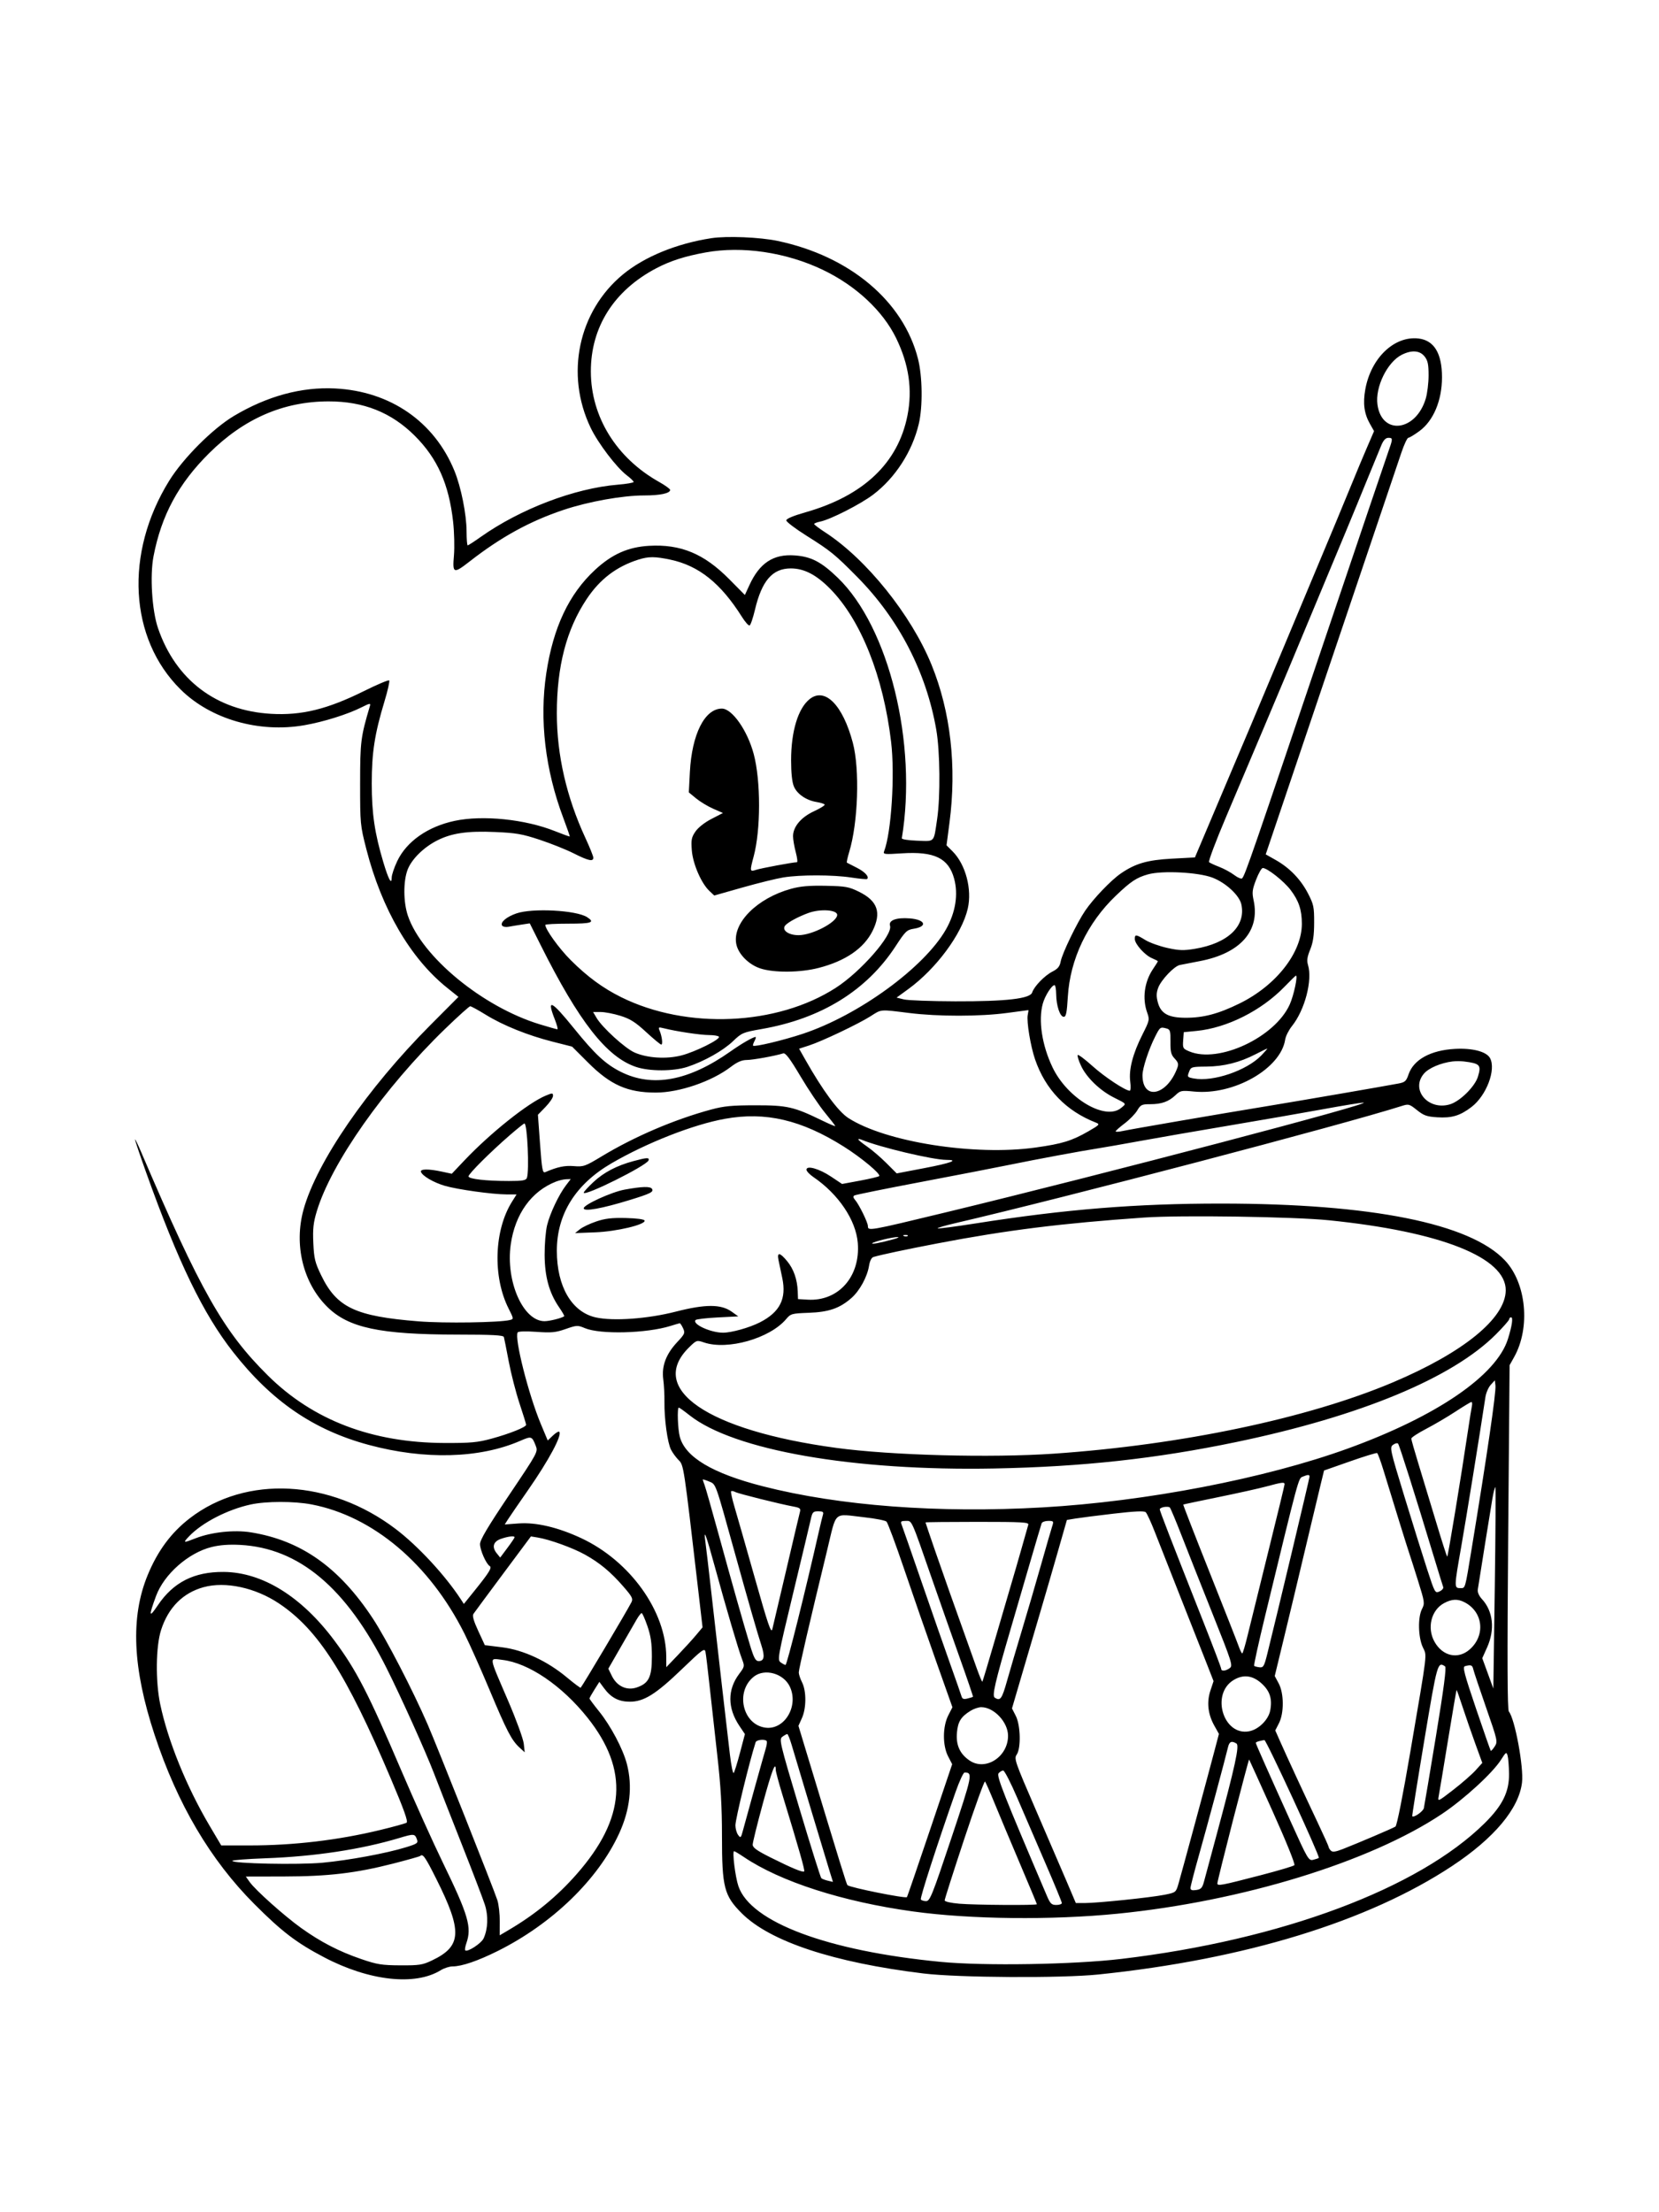 <svg xmlns="http://www.w3.org/2000/svg" width="864" height="1152" viewBox="0 0 864 1152" version="1.1">
	<path d="M 370.500 124.028 C 352.322 126.820, 335.520 133.719, 324.337 142.982 C 301.174 162.169, 294.287 194.937, 307.582 222.704 C 311.456 230.795, 321.024 243.391, 326.428 247.513 C 328.393 249.011, 330 250.569, 330 250.975 C 330 251.381, 326.288 252.020, 321.750 252.395 C 299.194 254.262, 270.961 265.026, 250.321 279.628 C 246.922 282.033, 243.885 284, 243.571 284 C 243.257 284, 242.994 280.738, 242.987 276.750 C 242.971 267.894, 240.125 253.669, 236.679 245.224 C 226.219 219.583, 203.261 203.732, 174.500 202.290 C 157.012 201.413, 139.155 206.266, 121.812 216.608 C 110.783 223.185, 95.363 238.629, 88.094 250.380 C 64.774 288.077, 67.223 332.534, 94.081 359.068 C 109.734 374.532, 134.869 381.783, 158.516 377.655 C 168.563 375.901, 181.003 372.004, 188.337 368.313 C 192.655 366.139, 193.116 366.073, 192.636 367.689 C 187.859 383.782, 187.556 386.184, 187.549 408 C 187.543 428.992, 187.619 429.799, 190.788 442.166 C 198.787 473.383, 213.728 499.043, 232.824 514.359 L 238.761 519.120 224.130 533.813 C 191.226 566.858, 164.845 605.252, 158.054 629.980 C 153.029 648.278, 157.832 668.001, 170.346 680.449 C 181.419 691.465, 197.711 694.950, 238.281 694.982 C 256.436 694.996, 262.147 695.296, 262.420 696.250 C 262.617 696.938, 263.758 702.675, 264.955 709 C 266.153 715.325, 268.678 725.150, 270.566 730.833 C 272.455 736.516, 274 741.523, 274 741.960 C 274 743.168, 265.391 746.613, 255.953 749.182 C 248.718 751.151, 245.194 751.475, 231.500 751.427 C 193.746 751.297, 162.998 739.546, 139.488 716.263 C 116.382 693.381, 104.352 672.161, 73.454 599.789 C 71.878 596.098, 70.469 593.198, 70.323 593.344 C 70.176 593.490, 72.777 601.228, 76.102 610.538 C 92.824 657.359, 105.779 684.121, 121.347 704 C 141.484 729.715, 163.321 744.678, 192.006 752.416 C 221.133 760.274, 249.763 759.511, 270.927 750.312 C 276.776 747.770, 277.027 747.847, 278.971 752.775 C 280.260 756.041, 280.224 756.109, 265.132 778.566 C 253.992 795.142, 250 801.873, 250 804.081 C 250 807.184, 253.162 814.364, 255.040 815.525 C 256.337 816.326, 254.757 818.888, 247.114 828.373 L 241.576 835.246 240.038 832.890 C 231.798 820.264, 217.648 804.997, 206 796.164 C 171.952 770.346, 128.192 768.061, 98.911 790.572 C 89.180 798.054, 82.139 807.537, 76.920 820.193 C 67.882 842.111, 69.024 868.563, 80.513 903.404 C 92.404 939.466, 109.570 968.580, 132.482 991.546 C 146.786 1005.884, 154.394 1011.690, 168.767 1019.237 C 192.263 1031.575, 216.186 1034.229, 229.536 1025.978 C 231.296 1024.890, 234.064 1024, 235.687 1024 C 240.463 1024, 248.831 1021.144, 259.205 1015.973 C 287.619 1001.810, 311.467 978.724, 322.456 954.742 C 328.132 942.355, 329.489 930.138, 326.475 918.564 C 324.439 910.747, 318.095 898.759, 311.979 891.169 C 309.241 887.770, 307 884.758, 307 884.475 C 307 884.192, 308.158 882.126, 309.573 879.885 L 312.146 875.809 314.579 879.107 C 318.212 884.031, 322.131 886.108, 327.874 886.152 C 335.251 886.209, 341.509 882.315, 355.158 869.171 C 365.772 858.950, 366.969 858.070, 367.404 860.171 C 367.669 861.452, 368.584 869.025, 369.439 877 C 370.293 884.975, 372.119 901.400, 373.496 913.500 C 375.377 930.022, 376 940.640, 376 956.145 C 376 982.837, 377.106 987.146, 386.316 996.347 C 401.002 1011.019, 434.129 1021.982, 481 1027.683 C 499.080 1029.882, 552.787 1030.193, 572 1028.209 C 648.208 1020.342, 712.592 1000.599, 756.252 971.712 C 778.173 957.208, 791.048 941.837, 792.657 928.249 C 793.608 920.219, 788.942 895.045, 785.801 891.260 C 785.024 890.324, 784.925 864.429, 785.453 800.429 L 786.193 710.907 788.562 706.668 C 797.140 691.320, 794.923 668.143, 783.748 656.327 C 765.522 637.056, 714.212 626.784, 636 626.749 C 591.858 626.730, 554.847 629.719, 508.202 637.072 C 497.530 638.754, 488.588 639.921, 488.331 639.665 C 488.075 639.408, 492.058 638.225, 497.182 637.036 C 554.159 623.815, 699.595 585.644, 730.141 575.893 C 733.571 574.799, 734.024 574.925, 737.939 578.071 C 741.459 580.900, 743.067 581.473, 748.449 581.816 C 756.090 582.302, 760.374 581.022, 766.336 576.469 C 774.106 570.537, 779.235 557.045, 776.011 551.021 C 774.195 547.627, 766.911 545.700, 757.774 546.197 C 745.077 546.888, 736.192 551.769, 733.560 559.500 C 732.371 562.993, 731.710 563.593, 728.349 564.230 C 720.568 565.706, 677.976 573.044, 660.500 575.919 C 633.102 580.427, 588.964 588.024, 584.750 588.957 C 582.688 589.414, 581.014 589.498, 581.031 589.144 C 581.048 588.790, 583.153 586.925, 585.710 585 C 588.266 583.075, 591.221 580.038, 592.277 578.250 C 594.023 575.296, 594.638 575, 599.034 575 C 604.950 575, 608.657 573.676, 612.195 570.302 C 614.734 567.880, 615.290 567.770, 621.791 568.411 C 642.554 570.457, 667.029 556.503, 669.324 541.312 C 669.589 539.559, 671.179 536.409, 672.857 534.312 C 679.550 525.948, 683.607 510.477, 681.199 502.500 C 680.510 500.216, 680.780 498.306, 682.332 494.500 C 683.850 490.776, 684.378 487.203, 684.399 480.500 C 684.426 472.300, 684.143 470.949, 681.224 465.299 C 677.424 457.944, 671.639 451.942, 664.425 447.871 L 659.178 444.910 665.498 426.205 C 677.580 390.451, 727.221 243.453, 729.815 235.750 C 731.250 231.488, 732.891 227.989, 733.462 227.975 C 734.033 227.962, 736.627 226.390, 739.226 224.483 C 746.531 219.123, 750.970 208.558, 750.983 196.500 C 750.996 183.995, 746.866 177.190, 738.706 176.270 C 726.104 174.850, 714.007 186.419, 711.051 202.719 C 709.731 209.997, 710.439 215.376, 713.408 220.624 L 715.600 224.500 711.724 233.500 C 709.592 238.450, 706.575 245.650, 705.020 249.500 C 703.465 253.350, 699.281 263.475, 695.723 272 C 679.546 310.758, 655.774 367.503, 651.527 377.500 C 648.956 383.550, 644.666 393.675, 641.992 400 C 639.319 406.325, 633.796 419.375, 629.719 429 L 622.306 446.500 610.403 447.140 C 597.507 447.833, 591.275 449.643, 583.636 454.915 C 578.560 458.419, 569.495 467.889, 565.200 474.177 C 560.927 480.432, 553.196 496.438, 552.401 500.678 C 551.908 503.302, 550.910 504.516, 548.036 505.981 C 544.010 508.036, 538.555 513.677, 537.558 516.817 C 536.526 520.069, 524.020 521.510, 497.500 521.434 C 484.850 521.397, 472.797 520.947, 470.717 520.434 L 466.933 519.500 473.105 515.006 C 487.558 504.481, 500.946 486.365, 503.994 473.208 C 506.332 463.116, 502.905 450.153, 496.101 443.344 L 492.947 440.188 494.473 428.543 C 498.323 399.176, 495.088 370.624, 485.141 346.183 C 474.590 320.254, 451.213 291.148, 429.759 277.226 C 426.601 275.177, 424.014 273.219, 424.009 272.875 C 424.004 272.531, 425.413 271.967, 427.141 271.622 C 432.433 270.563, 448.151 262.568, 454.704 257.602 C 466.252 248.850, 475.105 235.135, 478.499 220.742 C 480.624 211.727, 480.423 195.976, 478.065 186.756 C 470.391 156.748, 442.532 133.377, 405 125.460 C 395.753 123.509, 378.532 122.795, 370.500 124.028 M 367.450 131.461 C 356.727 133.409, 349.175 135.826, 341.884 139.643 C 319.791 151.210, 307.674 170.293, 307.714 193.460 C 307.754 217.045, 320.987 238.459, 343.250 250.962 C 346.413 252.738, 349 254.609, 349 255.120 C 349 256.894, 343.826 258, 335.534 258 C 324.209 258, 306.512 261.169, 293.467 265.534 C 275.935 271.400, 260.873 279.670, 244.575 292.380 C 236.170 298.934, 235.594 298.713, 236.410 289.250 C 236.778 284.988, 236.581 277.061, 235.972 271.637 C 233.778 252.093, 227.816 238.725, 216.044 226.960 C 203.862 214.784, 189.324 208.984, 171.068 209.017 C 147.601 209.060, 127.112 217.954, 108.917 235.997 C 92.966 251.815, 84.043 268.362, 79.945 289.721 C 78.014 299.783, 79.150 317.947, 82.282 327.096 C 91.508 354.048, 112.616 370.056, 141.118 371.716 C 157.069 372.645, 170.483 369.352, 189.758 359.774 C 196.500 356.424, 202.314 353.980, 202.677 354.344 C 203.041 354.707, 201.940 359.616, 200.232 365.252 C 195.123 382.110, 193.602 391.919, 193.602 408 C 193.602 423.572, 195.119 433.880, 199.636 449 C 202.336 458.039, 203.999 461.068, 204.001 456.950 C 204.001 455.603, 205.288 451.782, 206.859 448.460 C 211.715 438.195, 222.803 430.421, 236.826 427.449 C 251.435 424.353, 273.510 426.618, 289 432.803 C 293.125 434.450, 296.597 435.708, 296.716 435.599 C 296.835 435.490, 295.328 431.148, 293.368 425.951 C 283.946 400.967, 280.861 374.767, 284.500 350.629 C 288.103 326.719, 296.294 309.350, 309.907 296.746 C 318.718 288.589, 327.111 284.857, 338.046 284.233 C 354.508 283.294, 366.641 288.334, 379.713 301.542 L 387.927 309.840 390.304 304.670 C 395.601 293.147, 402.787 288.429, 413.831 289.222 C 422.464 289.841, 427.697 292.555, 436.328 300.887 C 462.967 326.604, 477.832 387.074, 469.665 436.500 C 469.570 437.079, 472.937 437.622, 477.670 437.789 C 487.053 438.121, 486.207 439.040, 488.061 426.500 C 489.798 414.756, 489.570 391.266, 487.609 380 C 482.387 349.998, 468.109 322.387, 446.500 300.507 C 434.823 288.684, 432.620 286.891, 420.037 278.980 C 414.242 275.337, 409.500 271.742, 409.500 270.992 C 409.500 270.120, 413.113 268.599, 419.500 266.779 C 449.779 258.155, 467.732 241.098, 472.608 216.325 C 475.261 202.839, 473.363 189.814, 466.758 176.189 C 459.824 161.886, 445.737 148.747, 428.500 140.506 C 409.391 131.370, 386.567 127.988, 367.450 131.461 M 730.027 184.752 C 722.494 188.544, 716.123 201.582, 717.367 210.659 C 719.592 226.894, 737.416 224.705, 742.529 207.568 C 743.338 204.856, 744 199.404, 744 195.453 C 744 189.700, 743.587 187.745, 741.927 185.635 C 739.439 182.472, 735.183 182.156, 730.027 184.752 M 719.432 231.750 C 718.554 233.813, 714.993 242.475, 711.518 251 C 704.173 269.017, 703.881 269.719, 671.021 348.500 C 666.541 359.240, 651.851 394.009, 638.493 425.490 C 633.184 438.002, 629.213 448.568, 629.670 448.970 C 630.126 449.371, 632.525 450.479, 635 451.433 C 637.475 452.387, 641.001 454.306, 642.835 455.699 C 644.669 457.091, 646.508 457.841, 646.923 457.365 C 648.496 455.560, 651.718 446.221, 693.805 321.500 C 708.653 277.500, 721.746 238.842, 722.901 235.593 C 725.480 228.336, 725.485 228, 723.013 228 C 721.668 228, 720.512 229.210, 719.432 231.750 M 332.500 291.404 C 321.004 295.055, 312.403 301.616, 305.499 312.002 C 295.006 327.785, 290 346.989, 290 371.456 C 290 393.168, 295.027 415.098, 304.884 436.390 C 307.148 441.279, 309 445.892, 309 446.640 C 309 448.811, 306.448 448.251, 298.810 444.404 C 294.883 442.426, 286.906 439.233, 281.085 437.308 C 271.958 434.289, 268.751 433.732, 257.807 433.262 C 243.404 432.644, 235.230 433.836, 227.693 437.656 C 220.654 441.223, 214.403 447.385, 212.303 452.829 C 209.978 458.853, 210.029 469.739, 212.416 476.822 C 219.614 498.188, 251.340 524.329, 281.083 533.401 C 285.769 534.830, 289.911 536, 290.287 536 C 290.663 536, 290.077 533.733, 288.985 530.963 C 284.529 519.657, 287.036 520.815, 298.980 535.582 C 309.810 548.971, 315.346 554.121, 323.153 558.071 C 339.707 566.446, 358.571 562.964, 380.500 547.486 C 386.192 543.469, 392.209 540, 393.486 540 C 393.807 540, 393.568 540.939, 392.954 542.086 C 392.340 543.233, 392.003 544.336, 392.204 544.537 C 392.963 545.296, 407.893 541.732, 418 538.380 C 447.212 528.691, 481.366 503.807, 492.650 483.992 C 497.645 475.218, 499.158 465.781, 496.896 457.500 C 493.984 446.839, 486.575 443.268, 469.666 444.377 C 460.487 444.978, 459.825 444.898, 460.455 443.262 C 464.202 433.520, 466.118 403.595, 464.093 386.426 C 460.072 352.328, 448.415 322.982, 432.425 306.698 C 425.177 299.317, 418.796 296, 411.845 296 C 402.286 296, 396.750 302.393, 393.170 317.566 C 392.154 321.871, 390.894 325.535, 390.370 325.710 C 389.845 325.885, 388.085 323.913, 386.458 321.328 C 375.371 303.711, 363.975 294.587, 349.131 291.440 C 341.122 289.743, 337.755 289.735, 332.500 291.404 M 421.722 364.004 C 415.658 368.774, 412 380.785, 412 395.926 C 412 402.487, 412.508 407.280, 413.440 409.510 C 415.102 413.488, 419.854 416.754, 425.272 417.644 C 427.347 417.984, 429.242 418.583, 429.484 418.974 C 429.725 419.364, 427.222 420.931, 423.921 422.455 C 417.171 425.571, 412.993 430.561, 413.012 435.482 C 413.018 437.142, 413.653 440.863, 414.421 443.750 C 415.190 446.637, 415.469 449, 415.040 449 C 413.058 449, 396.197 452.143, 393.750 452.968 C 390.489 454.068, 390.427 453.721, 392.502 446 C 396.237 432.099, 396.253 406.648, 392.535 392.671 C 389.269 380.393, 381.285 369, 375.947 369 C 367.024 369, 360.313 382.317, 359.284 402.068 L 358.734 412.635 362.535 415.768 C 364.625 417.491, 368.623 419.906, 371.418 421.135 L 376.500 423.369 370.529 426.450 C 366.971 428.286, 363.599 430.939, 362.182 433.015 C 360.123 436.035, 359.871 437.342, 360.292 442.804 C 360.837 449.863, 365.213 459.973, 369.447 463.950 L 371.980 466.330 386.740 462.145 C 394.858 459.843, 404.425 457.488, 408 456.911 C 416.829 455.486, 433.814 455.512, 443.335 456.966 C 447.645 457.624, 451.368 457.966, 451.609 457.724 C 452.783 456.551, 450.400 453.973, 446.183 451.853 C 443.607 450.559, 441.307 449.382, 441.071 449.238 C 440.835 449.094, 441.361 446.619, 442.239 443.738 C 446.900 428.451, 447.830 400.689, 444.147 386.793 C 438.942 367.159, 429.679 357.745, 421.722 364.004 M 654.178 458.063 C 652.161 463.304, 651.991 464.731, 652.887 468.910 C 656.292 484.784, 645.950 496.454, 624.905 500.487 C 620.282 501.373, 615.569 502.289, 614.432 502.522 C 611.474 503.129, 604.630 510.368, 603.154 514.450 C 602.203 517.080, 602.166 518.904, 603.001 522.004 C 604.574 527.846, 608.477 529.991, 617.540 529.996 C 626.823 530.001, 634.536 527.952, 645.538 522.556 C 664.599 513.208, 678 496.087, 678 481.083 C 678 473.826, 676.421 469.087, 672.120 463.429 C 668.607 458.808, 659.952 451.985, 657.641 452.015 C 657.013 452.023, 655.455 454.745, 654.178 458.063 M 597.849 455.323 C 591.887 457.012, 588.957 458.958, 581.133 466.424 C 566.310 480.569, 557.281 499.550, 556.125 519 C 555.626 527.389, 555.198 529.500, 554 529.500 C 552.052 529.500, 550.128 523.767, 550.056 517.750 C 550.025 515.138, 549.635 513, 549.188 513 C 547.747 513, 544.217 518.556, 543.098 522.584 C 540.672 531.323, 542.636 544.262, 548.141 555.795 C 555.893 572.038, 575.707 583.758, 583.892 576.942 C 586.693 574.609, 586.941 574.964, 580.117 571.536 C 572.862 567.891, 565.886 561.161, 563.021 555.044 C 561.723 552.273, 560.938 549.729, 561.276 549.391 C 561.614 549.052, 565.070 551.639, 568.955 555.138 C 575.272 560.827, 586.048 567.956, 588.379 567.988 C 588.862 567.995, 588.973 565.852, 588.624 563.227 C 587.801 557.020, 589.952 548.704, 594.937 538.817 C 598.668 531.416, 598.760 530.994, 597.449 527.317 C 594.813 519.924, 595.981 511.254, 600.514 504.574 C 601.881 502.559, 603 500.761, 603 500.577 C 603 500.393, 601.648 499.683, 599.995 498.998 C 596.253 497.448, 591 491.589, 591 488.965 C 591 486.460, 591.620 486.522, 596.499 489.518 C 598.698 490.869, 603.814 492.712, 607.868 493.614 C 614.052 494.990, 616.368 495.067, 622.260 494.094 C 639.509 491.246, 648.963 482.212, 646.487 470.943 C 645.446 466.203, 638.365 459.661, 631.407 457.012 C 624.015 454.197, 605.168 453.248, 597.849 455.323 M 411.951 462.848 C 394.239 467.739, 381.398 480.649, 383.437 491.517 C 384.424 496.778, 389.917 502.346, 396.085 504.339 C 403.184 506.631, 416.691 506.509, 426.244 504.065 C 440.253 500.483, 449.878 493.900, 454.412 484.801 C 459.184 475.226, 457.079 469.150, 447.335 464.365 C 442.070 461.780, 440.377 461.478, 430 461.270 C 421.413 461.098, 416.841 461.498, 411.951 462.848 M 269 475.636 C 263.838 477.403, 260.429 480.267, 261.474 481.958 C 261.870 482.599, 263.377 482.891, 264.845 482.612 C 266.305 482.334, 269.391 481.822, 271.702 481.474 L 275.903 480.841 281.577 492.170 C 301.581 532.115, 315.951 550.465, 331.252 555.603 C 338.259 557.956, 350.763 557.936, 358 555.560 C 366.716 552.698, 376.567 547.155, 381.737 542.205 C 386.311 537.824, 386.907 537.572, 396.742 535.849 C 427.785 530.412, 451.400 515.796, 466.452 492.705 C 471.520 484.929, 472.268 484.213, 475.920 483.629 C 483.263 482.455, 481.888 478.896, 473.842 478.252 C 466.817 477.690, 462.625 479.243, 463.524 482.076 C 465.038 486.846, 448.329 505.981, 435.324 514.372 C 404.671 534.148, 357.681 536.210, 323.500 519.278 C 314.010 514.577, 305.907 508.626, 297.265 500.010 C 291.204 493.966, 284 483.984, 284 481.628 C 284 481.283, 289.400 481, 296 481 C 308.189 481, 310.037 480.356, 305.750 477.600 C 300.135 473.991, 277.361 472.774, 269 475.636 M 420.906 475.464 C 415.971 477.281, 410.879 479.978, 409.184 481.674 C 406.727 484.130, 410.359 487.002, 415.905 486.990 C 423.080 486.975, 436 480.187, 436 476.433 C 436 473.736, 427.144 473.168, 420.906 475.464 M 668.879 513.921 C 656.898 526.295, 639.014 535.274, 623.240 536.834 L 616.500 537.500 616.191 541.776 C 615.898 545.833, 616.064 546.129, 619.409 547.526 C 634.684 553.909, 663.975 540.204, 671.691 523.066 C 673.799 518.384, 676.035 507.889, 674.889 508.057 C 674.675 508.088, 671.970 510.727, 668.879 513.921 M 231.832 535.750 C 200.141 566.429, 172.503 605.720, 164.964 630.813 C 163.189 636.722, 162.846 639.890, 163.180 647.313 C 163.541 655.356, 164.044 657.434, 167.214 664.001 C 175.365 680.883, 185.014 685.455, 218.063 688.092 C 231.312 689.150, 260.215 688.723, 265.564 687.391 C 267.594 686.885, 267.583 686.786, 264.880 681.428 C 256.529 664.873, 257.308 640.649, 266.669 625.750 L 269.025 622 263.763 621.980 C 256.366 621.953, 238.327 619.442, 231.711 617.518 C 225.866 615.819, 219.937 612.363, 219.244 610.250 C 218.724 608.666, 223.089 608.611, 230.093 610.113 L 235.284 611.227 241.892 604.256 C 255.476 589.927, 275.071 574.323, 284.250 570.525 C 287.734 569.083, 288 569.096, 288 570.699 C 288 571.648, 286.233 574.241, 284.072 576.462 L 280.145 580.500 281.259 595.785 C 282.223 609.015, 282.584 610.981, 283.937 610.401 C 290.382 607.638, 294.065 606.860, 298.862 607.249 C 303.927 607.659, 304.734 607.376, 313.362 602.164 C 330.467 591.833, 351.184 582.969, 370.320 577.795 C 377.044 575.978, 381.170 575.583, 393.500 575.577 C 410 575.569, 413.459 576.356, 427.985 583.425 C 431.843 585.303, 435 586.638, 435 586.393 C 435 586.147, 432.597 583.034, 429.661 579.474 C 426.724 575.914, 420.987 567.385, 416.911 560.521 C 411.386 551.218, 409.090 548.169, 407.890 548.544 C 403.578 549.889, 392.098 551.967, 388.894 551.983 C 386.313 551.995, 383.952 553.020, 380.589 555.587 C 370.635 563.188, 353.729 568.971, 341.500 568.958 C 326.798 568.943, 317.937 565.010, 306.216 553.296 L 297.933 545.018 287.867 542.466 C 274.878 539.174, 262.043 534.008, 253.002 528.434 C 249.046 525.995, 245.396 524, 244.890 524 C 244.384 524, 238.508 529.288, 231.832 535.750 M 453.446 529.159 C 447.158 533.175, 428.089 542.245, 421.334 544.432 L 416.168 546.105 419.391 551.802 C 428.475 567.862, 436.521 578.778, 441.789 582.189 C 461.121 594.705, 507.588 602.028, 539.363 597.565 C 553.187 595.624, 558.177 594.091, 566.796 589.139 C 572.632 585.785, 572.925 585.455, 570.796 584.622 C 555.171 578.504, 544.468 567.392, 539.060 551.673 C 536.717 544.864, 534.582 531.966, 535.234 528.559 C 535.503 527.151, 535.673 526.004, 535.611 526.008 C 535.550 526.013, 530.550 526.679, 524.500 527.489 C 510.305 529.389, 488.604 529.397, 473.462 527.508 C 458.058 525.587, 459.184 525.494, 453.446 529.159 M 310.693 530.071 C 313.641 535.082, 325.503 545.893, 330.460 548.085 C 337.038 550.995, 347.040 551.620, 354.876 549.612 C 362.112 547.756, 375.253 541.218, 374.428 539.883 C 374.128 539.397, 371.771 538.999, 369.191 538.999 C 364.788 538.997, 352.109 537.084, 345.586 535.437 C 342.986 534.780, 342.758 534.906, 343.477 536.600 C 344.776 539.663, 345.299 544.004, 344.363 543.954 C 343.889 543.928, 340.350 540.997, 336.500 537.440 C 330.908 532.273, 328.221 530.573, 323.145 528.986 C 319.649 527.894, 315.011 527, 312.838 527 L 308.887 527 310.693 530.071 M 601.582 539.838 C 598.231 546.451, 595 556.310, 595 559.921 C 595 573.179, 607.617 570.659, 613.072 556.312 C 613.896 554.144, 613.676 553.284, 611.783 551.268 C 609.879 549.242, 609.512 547.783, 609.572 542.489 C 609.635 536.881, 609.402 536.075, 607.572 535.584 C 604.255 534.693, 604.152 534.766, 601.582 539.838 M 653.955 548.961 C 645.609 553.272, 637.460 555.329, 628.375 555.419 C 620.480 555.498, 620.221 555.577, 619.222 558.223 C 618.244 560.813, 618.365 560.978, 621.704 561.604 C 631.762 563.491, 649.276 557.510, 656.946 549.568 C 658.842 547.606, 660.192 546.022, 659.946 546.048 C 659.701 546.075, 657.005 547.385, 653.955 548.961 M 756.500 552.738 C 750.375 553.471, 744.014 556.195, 741.530 559.147 C 734.494 567.509, 743.840 578.462, 755.125 575.081 C 760.376 573.507, 768.138 565.830, 769.704 560.660 C 771.539 554.604, 770.803 553.797, 762.500 552.756 C 760.850 552.549, 758.150 552.541, 756.500 552.738 M 689 577.624 C 678.825 579.486, 657 583.281, 640.500 586.056 C 624 588.832, 603.075 592.459, 594 594.117 C 584.925 595.776, 575.025 597.513, 572 597.979 C 563.409 599.301, 539.760 603.691, 526 606.519 C 519.125 607.932, 498.314 611.965, 479.754 615.482 C 461.194 618.999, 445.527 622.174, 444.939 622.538 C 444.218 622.983, 444.343 623.736, 445.321 624.849 C 447.363 627.172, 452 636.626, 452 638.467 C 452 641.111, 452.392 641.042, 492.500 631.346 C 575.394 611.306, 717.268 574.019, 710 574.182 C 708.625 574.213, 699.175 575.762, 689 577.624 M 377.523 582.619 C 361.045 585.593, 336.879 595.068, 318.500 605.761 C 299.731 616.681, 290 632.245, 290 651.345 C 290 669.947, 297.762 683.237, 310.260 686.034 C 319.380 688.075, 337.348 686.775, 352 683.015 C 367.322 679.084, 375.505 679.085, 381.022 683.020 L 384.500 685.500 373.785 686.048 C 367.892 686.350, 362.717 686.951, 362.285 687.384 C 360.229 689.447, 370.009 693.982, 376.540 693.994 C 380.977 694.003, 390.326 691.378, 395.767 688.598 C 406.183 683.274, 409.685 676.318, 407.398 665.500 C 406.700 662.200, 405.825 658.038, 405.453 656.250 C 404.550 651.907, 406.094 652.079, 409.952 656.750 C 413.334 660.844, 415.232 666.278, 415.454 672.500 L 415.596 676.500 420.636 676.797 C 436.666 677.740, 448.138 664.761, 446.733 647.269 C 445.778 635.364, 436.681 621.853, 423.639 612.969 C 421.645 611.611, 420.011 609.879, 420.007 609.119 C 419.995 606.717, 426.612 608.575, 432.812 612.716 L 438.546 616.545 447.899 614.813 C 453.044 613.860, 457.534 612.791, 457.876 612.437 C 458.874 611.408, 448.606 602.851, 439.464 597.094 C 417.320 583.147, 398.703 578.797, 377.523 582.619 M 265.500 591.145 C 255.427 599.869, 244 611.263, 244 612.583 C 244 613.958, 253.065 615, 265.040 615 C 272.093 615, 273.904 614.694, 274.393 613.418 C 275.758 609.860, 274.632 584.939, 273.111 585.041 C 272.775 585.064, 269.350 587.810, 265.500 591.145 M 447 593.345 C 447 593.652, 449.063 595.323, 451.584 597.058 C 454.106 598.793, 458.605 602.649, 461.583 605.627 L 466.998 611.042 481.494 608.271 C 495.313 605.629, 499.656 604, 492.876 604 C 485.856 604, 457.935 597.368, 448.750 593.519 C 447.788 593.116, 447 593.038, 447 593.345 M 330 604.608 C 321.218 606.966, 314.440 610.508, 309.032 615.567 C 306.264 618.156, 304 620.631, 304 621.068 C 304 623.346, 336.923 606.951, 337.773 604.250 C 338.265 602.688, 336.923 602.750, 330 604.608 M 289.500 615.328 C 276.744 620.330, 268.247 632.159, 265.992 648.055 C 263.275 667.211, 272.430 688, 283.583 688 C 286.210 688, 292.670 686.377, 293.846 685.422 C 294.037 685.267, 292.830 683.159, 291.163 680.737 C 286.022 673.265, 283.705 664.878, 283.639 653.500 C 283.608 648, 284.188 641.025, 284.929 638 C 286.442 631.822, 291.026 622.145, 294.759 617.250 L 297.237 614 294.869 614.076 C 293.566 614.118, 291.150 614.681, 289.500 615.328 M 325.317 619.484 C 318.492 620.722, 304 627.335, 304 629.210 C 304 631.064, 313.479 629.358, 328 624.890 C 338.759 621.581, 340.544 620.689, 339.569 619.112 C 338.704 617.712, 334.477 617.822, 325.317 619.484 M 596 634.023 C 553.041 636.999, 524.216 640.603, 488.200 647.500 C 471.919 650.618, 458.911 653.379, 454.873 654.575 C 453.880 654.869, 452.994 656.635, 452.598 659.111 C 451.669 664.922, 447.719 672.161, 443.417 675.939 C 437.318 681.294, 431.685 683.244, 421.197 683.630 C 412.339 683.957, 411.776 684.112, 409.444 686.884 C 400.964 696.962, 378.948 703.238, 366.654 699.082 C 362.862 697.800, 362.754 697.834, 358.937 701.562 C 336.763 723.214, 368.433 744.896, 435.500 753.980 C 464.402 757.895, 515.993 759.258, 549 756.979 C 615.467 752.389, 681.076 738.590, 725.339 719.891 C 762.093 704.365, 783.980 686.557, 784.180 672.016 C 784.417 654.863, 750.400 641.365, 692 635.437 C 673.799 633.590, 614.795 632.720, 596 634.023 M 310.498 636.084 C 307.197 637.202, 303.372 639.020, 301.998 640.123 L 299.500 642.129 310 641.730 C 321.151 641.306, 336.388 637.669, 335.701 635.595 C 335.479 634.927, 331.665 634.412, 325.919 634.276 C 318.639 634.102, 315.137 634.513, 310.498 636.084 M 470.813 643.683 C 471.534 643.972, 472.397 643.936, 472.729 643.604 C 473.061 643.272, 472.471 643.036, 471.417 643.079 C 470.252 643.127, 470.015 643.364, 470.813 643.683 M 460.220 645.449 C 457.316 646.152, 454.648 647.018, 454.293 647.374 C 453.549 648.117, 458.450 647.222, 465 645.418 C 470.936 643.783, 466.994 643.808, 460.220 645.449 M 786 686.952 C 786 687.475, 782.907 691.008, 779.127 694.804 C 756.450 717.571, 708.585 737.441, 644 750.898 C 602.191 759.610, 563.671 763.827, 517.904 764.704 C 444.457 766.111, 382.204 755.247, 359.110 736.993 C 356.332 734.797, 353.821 733, 353.529 733 C 352.580 733, 352.984 744.402, 354.072 748.321 C 357.009 758.896, 371.148 767.287, 397.295 773.973 C 437.243 784.186, 488.769 788.075, 543 784.969 C 596.927 781.880, 658.841 769.940, 701.950 754.316 C 748.287 737.523, 779.371 716.252, 785.323 697.264 C 787.458 690.455, 788.111 686, 786.975 686 C 786.439 686, 786 686.428, 786 686.952 M 349.139 690.494 C 336.703 694.373, 312.545 694.982, 304.581 691.617 C 300.844 690.038, 300.382 690.059, 294.581 692.083 C 289.364 693.904, 287.199 694.112, 279.342 693.549 C 273.876 693.157, 269.948 693.276, 269.597 693.843 C 267.799 696.753, 275.255 726.243, 281.654 741.530 L 285.255 750.130 287.947 747.551 C 289.427 746.133, 290.916 745.250, 291.255 745.589 C 292.888 747.221, 285.845 760.386, 275.016 775.943 C 270.208 782.849, 265.508 789.705, 264.570 791.178 L 262.864 793.856 270.182 793.322 C 279.226 792.662, 290.663 795.361, 302.729 801.003 C 328.162 812.895, 346.920 839.104, 346.985 862.840 L 347 868.180 353.071 861.840 C 356.410 858.353, 360.659 853.685, 362.513 851.468 L 365.884 847.435 363.509 826.968 C 356.095 763.086, 356.081 762.990, 353.454 760.363 C 352.109 759.018, 350.321 756.588, 349.480 754.962 C 347.634 751.392, 345.913 738.915, 346.037 730 C 346.087 726.425, 345.812 721.141, 345.425 718.257 C 344.508 711.409, 346.853 705.141, 352.651 698.942 C 356.669 694.647, 356.882 694.145, 355.733 691.672 C 355.055 690.211, 354.275 689.042, 354 689.075 C 353.725 689.107, 351.538 689.746, 349.139 690.494 M 776.356 721.156 C 775.176 722.445, 773.939 725.300, 773.606 727.500 C 770.710 746.662, 763.413 791.774, 760.990 805.500 C 757.290 826.463, 757.276 827, 760.421 827 C 763.205 827, 762.866 828.159, 766.432 806.500 C 774.482 757.610, 779.243 724.929, 778.821 721.456 L 778.500 718.812 776.356 721.156 M 758 735.091 C 753.875 737.800, 747.013 741.836, 742.750 744.059 C 738.487 746.282, 735 748.565, 735 749.132 C 735 749.699, 736.614 755.413, 738.588 761.831 C 740.561 768.249, 744.705 781.918, 747.797 792.207 C 750.889 802.496, 753.551 810.783, 753.712 810.622 C 754.170 810.163, 761.033 768.454, 764.510 745 C 765.366 739.225, 766.285 733.487, 766.552 732.250 C 766.819 731.013, 766.692 730.037, 766.269 730.083 C 765.846 730.129, 762.125 732.382, 758 735.091 M 725.499 752.377 C 723.675 753.711, 723.890 754.691, 731.357 779.131 C 735.620 793.084, 740.962 810.192, 743.229 817.149 C 747.279 829.580, 747.390 829.779, 749.713 828.721 C 751.014 828.128, 751.868 827.097, 751.611 826.430 C 751.355 825.762, 749.122 818.530, 746.649 810.358 C 736.946 778.291, 728.772 752.464, 728.099 751.746 C 727.710 751.332, 726.541 751.615, 725.499 752.377 M 703.030 761.022 L 689.561 765.753 687.890 772.627 C 686.971 776.407, 684.829 785.350, 683.130 792.500 C 674.318 829.584, 672.554 836.964, 668.394 854.141 L 663.879 872.781 665.940 876.626 C 668.706 881.788, 668.776 892.056, 666.080 897.344 L 664.159 901.111 666.673 906.805 C 670.094 914.554, 679.043 933.891, 686.139 948.869 C 689.363 955.673, 692 961.545, 692 961.919 C 692 962.294, 692.510 963.110, 693.133 963.733 C 693.977 964.577, 695.571 964.355, 699.383 962.863 C 707.556 959.663, 725.384 952.053, 726.747 951.182 C 727.495 950.704, 730.619 934.987, 734.546 911.943 C 743.736 858.020, 743.191 862.635, 740.953 857.704 C 738.551 852.415, 738.355 842.147, 740.574 837.858 C 742.074 834.956, 741.978 834.273, 738.499 823.157 C 736.492 816.746, 734.458 810.375, 733.980 809 C 733.072 806.393, 725.134 780.845, 720.550 765.777 C 719.090 760.979, 717.582 756.882, 717.198 756.672 C 716.814 756.462, 710.439 758.420, 703.030 761.022 M 678.407 768.973 C 676.193 769.869, 676.494 768.749, 658.798 841.755 C 655.432 855.645, 652.890 867.223, 653.150 867.484 C 653.411 867.744, 654.652 868.079, 655.909 868.228 C 657.973 868.474, 658.374 867.775, 660.060 861 C 664.893 841.586, 682 769.823, 682 768.967 C 682 767.826, 681.241 767.827, 678.407 768.973 M 366 770.483 C 366 770.696, 366.430 772.001, 366.956 773.384 C 367.482 774.767, 370.665 785.933, 374.031 798.199 C 381.383 824.994, 387.211 845.575, 390.611 856.750 C 392.648 863.444, 393.493 865, 395.092 865 C 398.004 865, 398.427 862.602, 396.535 856.818 C 394.406 850.309, 389.782 834.218, 382.505 808 C 372.367 771.470, 372.922 772.999, 369.250 771.459 C 367.462 770.710, 366 770.271, 366 770.483 M 659.500 774.069 C 655.650 775.108, 644.400 777.608, 634.500 779.626 C 624.600 781.643, 616.381 783.384, 616.236 783.494 C 616.091 783.604, 622.229 799.401, 629.877 818.597 C 637.524 837.794, 644.371 855.188, 645.092 857.250 C 645.812 859.313, 646.649 860.998, 646.951 860.996 C 647.253 860.995, 648.555 856.607, 649.844 851.246 C 651.133 845.886, 655.970 826.277, 660.594 807.671 C 665.217 789.066, 669 773.428, 669 772.921 C 669 771.692, 667.750 771.843, 659.500 774.069 M 777.172 780.744 C 776.243 786.202, 771.092 818.282, 769.625 827.753 C 769.411 829.133, 770.242 831.048, 771.770 832.697 C 777.629 839.019, 778.655 848.559, 774.478 857.875 L 771.955 863.500 774.841 871.409 L 777.726 879.318 778.470 827.099 C 778.879 798.379, 779.013 774.680, 778.768 774.435 C 778.523 774.189, 777.805 777.029, 777.172 780.744 M 380.758 776.575 C 380.481 776.853, 381.287 780.549, 382.550 784.790 C 383.814 789.030, 388.588 805.739, 393.159 821.919 C 399.971 846.027, 401.606 850.811, 402.215 848.419 C 402.623 846.814, 405.897 832.900, 409.490 817.500 C 413.083 802.100, 416.280 788.545, 416.595 787.377 C 417.086 785.555, 416.622 785.153, 413.333 784.546 C 406.113 783.214, 384.553 777.831, 382.908 776.951 C 382.003 776.466, 381.036 776.297, 380.758 776.575 M 130.500 783.468 C 118.507 786.084, 105.308 792.888, 98.563 799.933 C 95.115 803.534, 95.355 803.619, 101.801 801.078 C 110.012 797.842, 121.946 796.556, 130.683 797.965 C 156.810 802.180, 176.588 816.151, 194.150 842.798 C 201.116 853.367, 214.982 880.159, 222.720 898 C 227.626 909.311, 257.168 983.765, 259.026 989.500 C 259.738 991.700, 260.301 996.720, 260.276 1000.656 L 260.230 1007.812 265.123 1004.928 C 278.794 996.867, 290.196 987.480, 300.333 975.940 C 325.884 946.852, 327.633 921.688, 305.992 894.500 C 292.669 877.761, 275.305 865.970, 261.635 864.380 C 254.552 863.556, 254.259 861.531, 264.765 886 C 268.898 895.625, 272.501 905.525, 272.773 908 L 273.266 912.500 270.538 910 C 266.433 906.239, 263.894 901.350, 254.956 880 C 250.466 869.275, 244.569 856.063, 241.852 850.639 C 223.694 814.397, 194.257 789.545, 162.228 783.417 C 153.172 781.684, 138.570 781.707, 130.500 783.468 M 606.250 784.769 C 605.013 784.972, 604 785.516, 604 785.976 C 604 786.822, 609.448 800.879, 626.600 844.291 C 631.770 857.376, 636 868.513, 636 869.041 C 636 870.417, 638.313 870.223, 640.439 868.668 C 642.155 867.413, 641.638 865.777, 631.509 840.418 C 625.595 825.613, 618.309 807.200, 615.317 799.500 C 612.326 791.800, 609.568 785.252, 609.189 784.949 C 608.810 784.646, 607.487 784.565, 606.250 784.769 M 580 788.225 C 571.475 789.221, 562.506 790.365, 560.069 790.768 L 555.638 791.500 550.917 808 C 548.321 817.075, 544.337 830.800, 542.063 838.500 C 539.790 846.200, 535.479 860.858, 532.484 871.074 L 527.037 889.649 529.018 893.536 C 531.524 898.450, 531.794 910.422, 529.474 913.734 C 528.039 915.782, 528.632 917.494, 539.338 942.207 C 545.603 956.668, 552.879 973.563, 555.507 979.750 L 560.285 991 564.965 991 C 571.625 991, 599.384 988.123, 606.461 986.699 C 612.366 985.511, 612.434 985.458, 613.736 981 C 615.210 975.958, 628.927 925.302, 632.501 911.707 L 634.812 902.915 632.408 898.615 C 629.069 892.641, 628.379 886.387, 630.389 880.334 L 632.017 875.432 628.119 865.466 C 625.975 859.985, 619.943 844.700, 614.714 831.500 C 609.486 818.300, 603.550 803.225, 601.524 798 C 599.497 792.775, 597.313 788.031, 596.670 787.458 C 595.854 786.731, 590.806 786.963, 580 788.225 M 422.229 791.250 C 421.716 793.587, 417.565 810.984, 413.005 829.908 C 405.091 862.747, 404.797 864.378, 406.548 865.658 C 407.557 866.396, 408.703 867, 409.096 867 C 409.842 867, 419.307 829.139, 426.471 797.500 C 427.343 793.650, 428.299 789.712, 428.596 788.750 C 429.026 787.354, 428.531 787, 426.148 787 C 423.448 787, 423.073 787.407, 422.229 791.250 M 430.656 807.750 C 421.742 844.416, 416 869.166, 416 870.917 C 416 871.893, 416.773 874.224, 417.718 876.096 C 420.004 880.628, 419.970 889.523, 417.645 894.678 L 415.824 898.718 420.333 913.609 C 437.666 970.845, 440.861 981.195, 441.349 981.682 C 442.582 982.915, 471.661 988.760, 472.340 987.911 C 472.521 987.685, 477.894 972.020, 484.279 953.100 L 495.888 918.701 493.764 914.600 C 490.841 908.958, 490.886 899.104, 493.862 893.271 L 496.017 889.047 487.418 864.773 C 482.689 851.423, 475.232 829.925, 470.847 817 C 466.462 804.075, 462.339 792.994, 461.687 792.375 C 461.034 791.756, 455.871 790.743, 450.214 790.125 C 433.540 788.302, 435.901 786.174, 430.656 807.750 M 469.496 793.750 C 469.886 794.712, 474.627 808.325, 480.030 824 C 485.434 839.675, 492.186 859.025, 495.036 867 C 497.886 874.975, 500.455 882.321, 500.745 883.324 C 501.152 884.731, 501.869 884.999, 503.884 884.493 C 505.321 884.132, 506.604 883.730, 506.736 883.598 C 506.867 883.466, 503.779 874.390, 499.873 863.429 C 495.966 852.468, 489.486 834.050, 485.473 822.500 C 474.319 790.400, 475.043 792, 471.677 792 C 469.320 792, 468.917 792.323, 469.496 793.750 M 482.001 792.791 C 482.001 792.951, 484.286 799.701, 487.080 807.791 C 491.482 820.538, 495.234 831.127, 508.686 868.774 C 510.116 872.775, 511.428 875.906, 511.602 875.732 C 511.776 875.558, 514.590 866.209, 517.856 854.958 C 521.121 843.706, 525.001 830.450, 526.476 825.500 C 527.952 820.550, 530.491 811.775, 532.119 806 C 533.748 800.225, 535.282 794.825, 535.528 794 C 535.920 792.693, 532.511 792.500, 508.990 792.500 C 494.147 792.500, 482.002 792.631, 482.001 792.791 M 542.478 793.250 C 542.226 793.938, 539.268 803.950, 535.905 815.500 C 532.542 827.050, 528.276 841.675, 526.425 848 C 518.127 876.358, 516.563 883.111, 518.072 884.066 C 520.976 885.904, 521.787 884.788, 524.472 875.250 C 525.983 869.888, 529.457 858.075, 532.194 849 C 534.931 839.925, 539.400 824.625, 542.127 815 C 544.853 805.375, 547.491 796.263, 547.990 794.750 C 548.842 792.163, 548.720 792, 545.917 792 C 544.278 792, 542.731 792.563, 542.478 793.250 M 367.372 803 C 367.718 805.475, 369.116 817.400, 370.479 829.500 C 373.861 859.525, 378.655 901.323, 380.143 913.765 C 380.818 919.410, 381.695 923.685, 382.091 923.265 C 382.487 922.844, 383.966 918.117, 385.379 912.761 L 387.947 903.021 385.081 898.761 C 378.828 889.464, 378.795 879.851, 384.986 871.641 C 387.775 867.943, 387.838 867.630, 386.494 864.141 C 384.593 859.208, 378.100 837.170, 372.459 816.500 C 367.652 798.887, 366.295 795.286, 367.372 803 M 261 801.306 C 256.890 802.708, 256.021 805.570, 258.703 808.880 L 260.500 811.099 264.250 806.076 C 266.313 803.313, 268 800.815, 268 800.526 C 268 799.667, 264.744 800.030, 261 801.306 M 262 819.560 C 254.025 830.275, 247.075 839.670, 246.557 840.439 C 245.901 841.410, 246.665 844.108, 249.057 849.273 L 252.500 856.710 261.500 857.821 C 272.608 859.192, 284.997 864.961, 295.300 873.559 C 299.040 876.680, 302.241 879.069, 302.413 878.867 C 303.689 877.376, 326.265 839.368, 328.836 834.384 C 329.785 832.544, 329.245 831.481, 324.714 826.256 C 318.082 818.611, 312.380 813.866, 304.641 809.554 C 298.341 806.044, 286.223 801.665, 280 800.650 L 276.500 800.079 262 819.560 M 110.231 805.595 C 98.113 808.595, 85.435 819.776, 81.247 831.156 C 77.349 841.751, 77.560 842.837, 82.183 835.959 C 90.254 823.949, 101.113 818.448, 116.500 818.574 C 136.684 818.740, 157.078 831.396, 174.194 854.378 C 185.595 869.686, 191.886 881.905, 209.011 922 C 215.706 937.675, 225.447 959.275, 230.657 970 C 243.954 997.370, 245.775 1003.611, 242.884 1011.902 C 242.271 1013.662, 242.002 1015.336, 242.287 1015.621 C 243.406 1016.740, 250.677 1012.004, 251.874 1009.377 C 254.127 1004.432, 254.376 997.662, 252.518 991.881 C 251.567 988.921, 246.170 974.800, 240.524 960.500 C 234.878 946.200, 228.358 929.550, 226.036 923.500 C 221.599 911.944, 208.882 883.728, 201.271 868.556 C 180.326 826.800, 155.732 806.126, 125.067 804.497 C 119.278 804.190, 114.467 804.546, 110.231 805.595 M 106 826.524 C 95.241 829.488, 87.649 837.136, 83.893 848.792 C 81.131 857.360, 80.922 875.515, 83.446 887.500 C 87.476 906.634, 97.176 930.503, 109.152 950.750 L 115.214 961 130.001 961 C 152.932 961, 176.065 958.264, 198 952.958 C 204.875 951.295, 211.055 949.589, 211.733 949.168 C 212.637 948.607, 210.421 942.406, 203.434 925.951 C 180.337 871.552, 165.689 848.632, 145.313 835.003 C 132.964 826.744, 117.392 823.385, 106 826.524 M 752.062 834.827 C 745.344 838.430, 743.044 847.748, 747.094 854.954 C 751.339 862.506, 759.361 864.256, 765.404 858.950 C 773.727 851.642, 772.430 839.415, 762.800 834.405 C 759.171 832.517, 756.147 832.636, 752.062 834.827 M 331.609 843.256 C 330.568 845.040, 326.814 851.553, 323.266 857.728 L 316.814 868.956 318.657 872.728 C 321.271 878.079, 326.394 880.484, 331.520 878.768 C 337.880 876.640, 339.501 873.368, 339.495 862.677 C 339.492 855.679, 338.938 851.897, 337.164 846.750 C 335.884 843.038, 334.536 840.003, 334.168 840.006 C 333.801 840.010, 332.649 841.472, 331.609 843.256 M 741.774 906.250 C 738.171 927.837, 735.340 945.629, 735.482 945.787 C 736.294 946.688, 741.125 943.327, 741.534 941.579 C 741.801 940.435, 744.645 923.525, 747.855 904 C 751.945 879.124, 753.363 868.280, 752.596 867.765 C 748.699 865.152, 748.534 865.739, 741.774 906.250 M 762.930 867.655 C 761.622 868.007, 762.586 871.694, 768.702 889.728 C 772.740 901.635, 776.198 911.532, 776.387 911.720 C 776.575 911.908, 777.491 910.899, 778.423 909.477 C 780.073 906.959, 779.957 906.431, 773.951 889.196 C 770.559 879.463, 767.555 870.487, 767.275 869.250 C 766.778 867.047, 766.104 866.800, 762.930 867.655 M 392.615 873.088 C 382.768 880.834, 386.690 898.101, 398.652 899.668 C 408.629 900.975, 416.110 888.357, 411.330 878.283 C 408.059 871.389, 398.240 868.664, 392.615 873.088 M 642.420 874.886 C 630.457 882.180, 637.106 904.079, 650.519 901.562 C 655.479 900.632, 660.618 895.553, 661.532 890.679 C 662.668 884.626, 661.346 880.545, 656.969 876.591 C 652.330 872.400, 647.436 871.827, 642.420 874.886 M 754.106 906.250 C 751.750 920.688, 749.565 933.823, 749.249 935.440 C 748.689 938.305, 748.880 938.220, 756.825 932.074 C 761.309 928.606, 766.551 924.026, 768.475 921.896 L 771.973 918.024 768.422 908.262 C 766.469 902.893, 763.504 894.337, 761.833 889.250 C 760.161 884.163, 758.703 880, 758.591 880 C 758.480 880, 756.461 891.813, 754.106 906.250 M 505.500 890.861 C 500.486 893.958, 498.908 896.458, 498.377 902.147 C 497.766 908.688, 499.880 913.370, 505 916.816 C 513.316 922.414, 525.037 914.808, 524.984 903.849 C 524.949 896.771, 517.631 888.994, 511.016 889.004 C 509.632 889.006, 507.150 889.841, 505.500 890.861 M 407.489 904.384 C 405.668 905.716, 406.002 907.127, 416.293 941.580 C 422.177 961.276, 427.330 977.695, 427.745 978.066 C 428.160 978.438, 429.693 979.022, 431.150 979.365 L 433.801 979.988 432.314 975.244 C 430.795 970.398, 415.383 919.151, 412.317 908.750 C 411.384 905.587, 410.343 903, 410.002 903 C 409.661 903, 408.530 903.623, 407.489 904.384 M 393.537 907.250 C 390.193 917.696, 383 947.250, 383 950.543 C 383 952.234, 383.630 954.480, 384.401 955.534 C 385.706 957.319, 385.883 957.144, 386.984 952.975 C 388.567 946.981, 397.664 914.324, 398.864 910.325 C 399.388 908.579, 399.558 906.892, 399.242 906.575 C 398.163 905.497, 393.938 905.996, 393.537 907.250 M 655.750 906.689 C 654.788 906.941, 654 907.336, 654 907.567 C 654 908.084, 660.213 922.093, 672.288 948.800 C 681.150 968.400, 681.553 969.078, 683.981 968.469 C 685.364 968.121, 686.653 967.680, 686.845 967.488 C 687.542 966.792, 659.473 906.037, 658.500 906.133 C 657.950 906.187, 656.712 906.438, 655.750 906.689 M 639.565 909.750 C 638.104 915.919, 628.524 951.524, 624.407 966.087 C 621.983 974.660, 620 982.344, 620 983.164 C 620 984.249, 620.812 984.534, 622.992 984.215 C 625.525 983.843, 626.153 983.142, 627.091 979.638 C 627.701 977.362, 630.564 966.725, 633.454 956 C 643.300 919.456, 645.588 908.984, 643.952 907.949 C 641.478 906.384, 640.242 906.892, 639.565 909.750 M 781.746 916.359 C 777.420 923.214, 762.506 936.894, 750.928 944.628 C 713.542 969.602, 646.938 990.074, 582 996.550 C 547.697 999.970, 505.371 999.506, 475.500 995.381 C 438.849 990.320, 406.448 979.892, 387.376 967.021 C 384.914 965.359, 382.633 964, 382.306 964 C 381.260 964, 382.918 977.403, 384.560 982.222 C 390.955 1000.991, 431.033 1015.974, 490 1021.640 C 512.551 1023.807, 559.156 1023.038, 584 1020.089 C 667.260 1010.207, 738.826 983.462, 773.253 949.363 C 782.537 940.168, 786.033 933.044, 785.900 923.590 C 785.845 919.691, 785.508 915.486, 785.150 914.248 C 784.548 912.160, 784.298 912.315, 781.746 916.359 M 642.160 947.745 C 637.670 965.210, 633.997 980.051, 633.998 980.725 C 634 982.252, 635.694 981.934, 656.861 976.432 C 665.859 974.093, 673.620 971.780, 674.108 971.292 C 674.623 970.777, 669.917 959.117, 662.873 943.453 C 656.207 928.629, 650.656 916.385, 650.538 916.245 C 650.420 916.105, 646.650 930.280, 642.160 947.745 M 397.250 939.282 C 394.363 949.883, 392 959.469, 392 960.584 C 392 962.141, 394.147 963.686, 401.250 967.240 C 412.461 972.849, 418.135 975.198, 418.820 974.513 C 419.293 974.041, 416.198 963.158, 407.402 934.360 C 405.531 928.233, 404 922.496, 404 921.610 C 404 916.681, 401.929 922.103, 397.250 939.282 M 520.043 923.449 C 518.896 924.831, 522.801 934.726, 545.219 987.250 C 546.967 991.346, 547.642 992, 550.123 992 C 551.705 992, 553 991.550, 553 991 C 553 990.450, 549.151 981.112, 544.447 970.250 C 539.743 959.387, 533.148 944.087, 529.790 936.250 C 526.433 928.413, 523.137 922, 522.465 922 C 521.794 922, 520.704 922.652, 520.043 923.449 M 497.629 933.250 C 487.842 961.205, 479.077 988.315, 479.568 989.110 C 479.871 989.600, 481.104 990, 482.309 989.999 C 484.296 989.999, 485.514 986.965, 495.391 957.396 C 506.492 924.162, 506.713 923.074, 502.359 923.015 C 501.731 923.007, 499.603 927.612, 497.629 933.250 M 502.148 957.719 C 496.544 974.649, 491.968 988.996, 491.979 989.603 C 491.991 990.252, 495.152 990.973, 499.651 991.353 C 507.841 992.046, 540 992.255, 540 991.617 C 540 991.406, 535.963 981.734, 531.029 970.124 C 526.096 958.514, 520.173 944.399, 517.867 938.758 C 515.562 933.116, 513.375 928.149, 513.007 927.719 C 512.640 927.290, 507.753 940.790, 502.148 957.719 M 208 957.113 C 188.100 963.088, 163.922 966.753, 138.250 967.687 C 128.762 968.033, 121 968.634, 121 969.024 C 121 970.466, 155.372 971.177, 168.013 969.997 C 181.716 968.717, 201.205 965.107, 211.389 961.962 C 217.360 960.117, 217.847 959.761, 217.112 957.774 C 216.042 954.880, 215.553 954.845, 208 957.113 M 218.852 966.482 C 218.587 966.746, 212.223 968.538, 204.711 970.464 C 185.299 975.439, 170.986 977.125, 147.756 977.170 L 128.013 977.209 130.047 980.067 C 133.075 984.319, 148.096 997.730, 156.862 1004.009 C 166.988 1011.262, 176.514 1016.189, 188.064 1020.148 C 196.384 1023.001, 198.801 1023.390, 208.500 1023.442 C 218.377 1023.494, 220.062 1023.232, 225 1020.876 C 240.543 1013.459, 240.927 1005.760, 227.129 978.250 C 221.470 966.968, 220.188 965.145, 218.852 966.482" stroke="none" fill="black" fill-rule="evenodd"/>
</svg>